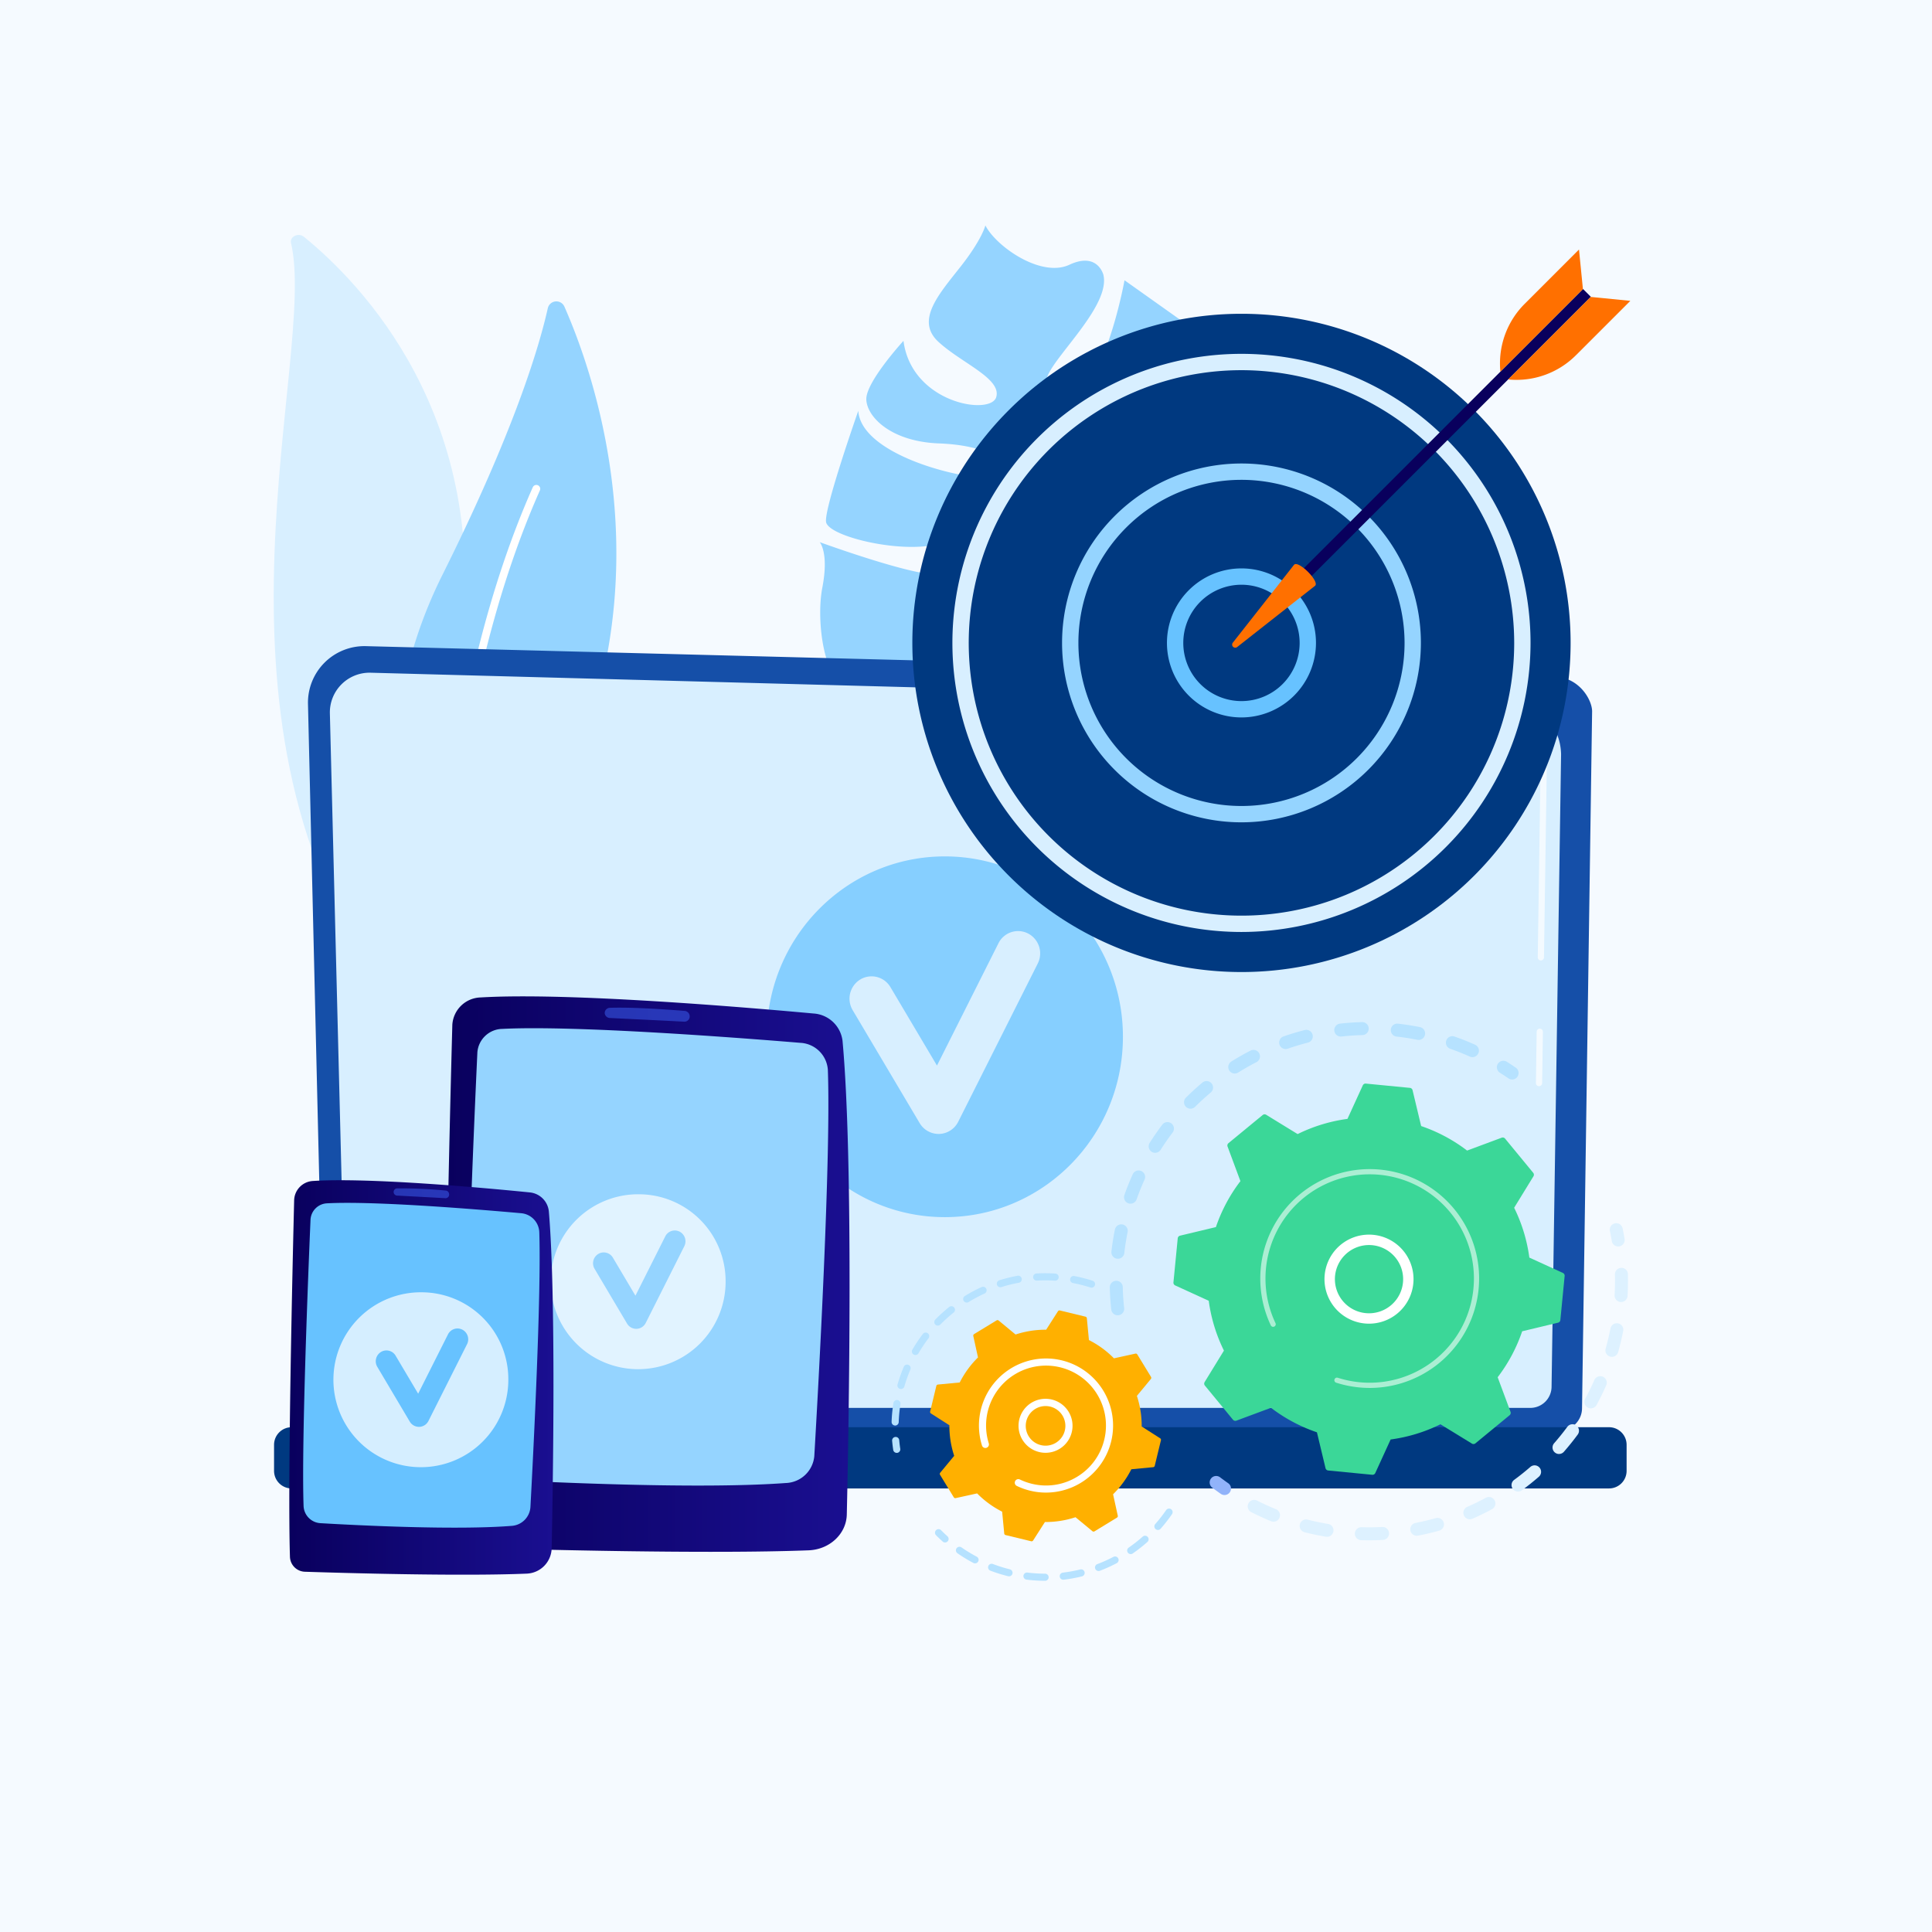 <svg xmlns="http://www.w3.org/2000/svg" xmlns:xlink="http://www.w3.org/1999/xlink" width="556" height="556" viewBox="0 0 556 556"><defs><style>.a{fill:#f5faff;}.b{fill:#95d4ff;}.c,.d{fill:#d8efff;}.d,.e{mix-blend-mode:soft-light;isolation:isolate;}.e,.g,.l,.r,.s{fill:#fff;}.f{fill:#154fa8;}.g{opacity:0.7;}.h{fill:#003980;}.i,.m{fill:#67c2ff;}.i,.l{opacity:0.72;}.j{fill:url(#a);}.k{fill:#3f67f9;opacity:0.5;}.n{fill:#b6e2ff;}.o{fill:#ddf1ff;}.p{fill:#91b3fa;}.q{fill:#3bd798;}.s{opacity:0.574;}.t{fill:#ffb000;}.u{fill:url(#c);}.v{fill:#ff7000;}</style><linearGradient id="a" y1="0.5" x2="1" y2="0.5" gradientUnits="objectBoundingBox"><stop offset="0" stop-color="#09005d"/><stop offset="1" stop-color="#1a0f91"/></linearGradient><linearGradient id="c" x1="-128.847" y1="5.075" x2="-136.848" y2="5.934" xlink:href="#a"/></defs><g transform="translate(-317 -147)"><rect class="a" width="556" height="556" transform="translate(317 147)"/><path class="b" d="M1663.687,530.57c.813-9.753,30.329-18.81,27.992-39.448L1674.6,479s-4.6,25.77-13.485,33.245-11.423.406-8.51-6.039,17.938-20.273,15.919-28.762c0,0-1.649-6.712-9.784-2.911s-21.043-5.2-24.183-11.313c0,0-.9,3.933-7.136,11.863s-13.073,15.465-6.375,21.635,18.258,10.567,16.626,15.933-24.345,1.754-26.684-16.216c0,0-10.875,11.856-10.694,16.878s7.11,12.113,20.874,12.637,19.912,4.886,18.687,8.911-40.906-3.473-41.87-18.293c0,0-9.948,28.281-9.269,32.025s17.69,8.2,28.9,6.917,20.422,5.249,21.691,9.412-11.842-1.879-18.747-1.342-33.672-9.214-33.672-9.214,2.69,3,.755,13.04.748,27.716,7.14,27.9,36.763-4.9,46.265-3.054,16.74,5.354,11.588,7.678-17.457.118-26.743,1.14-32.824,6.611-36.86,1.572c0,0,1.843,27.405,26.171,35.969,0,0,13.316-3.6,22.227-13.044s13.075-13.014,17.2-11.171-2.087,8.305-7.791,14.044-18.7,19.354-24.809,18.823c0,0,37.368,10.749,48.946-13.113,10.858-22.378,9.158-25.933,8.9-26.289,1.036,1.254,32.7,38.918,60.4-8.8,0,0-9.366,9.121-17.556,6.028s-23.328.3-21.907-5.758,31.143,5.244,39.85-4.888,7.074-30.466-5.1-38.763a25.2,25.2,0,0,1-15.5,16.53c-12.668,4.6-30.994,7.366-25-1.428s40.927-14.653,44.457-22.922-18.287-31.158-18.287-31.158-1.529,4.453-11.779,16.6-24.409,23.848-25.186,19.491,9-11.342,17.51-17.917,15.161-18.842,11.9-23.533-16.711-16.461-16.711-16.461-10.026,18.155-13.764,26.814S1662.873,540.323,1663.687,530.57Zm20.251,57.841c-10.9,6.918-8.07-3.62-4.621-10.323C1681.935,573,1694.842,581.494,1683.938,588.411Zm-8.64-22.961c-7.109,4.742-11.079,2.786-9.436-1.669C1669.636,553.545,1682.407,560.708,1675.3,565.451Zm-11.955-23.163c-3.689,2.82-5.829,2.932-6.328-2.315S1667.032,539.468,1663.343,542.288Z" transform="translate(-1033.982 -251.344)"/><path class="c" d="M467.7,485.143c-.43-1.83,2.144-3.046,3.72-1.768,16,12.977,54.455,51.838,44.872,119.749-12.023,85.205,8.532,116.3,34.117,135.26,0,0-35.138-8.918-57.244-40.466C438.887,620.461,475.342,517.673,467.7,485.143Z" transform="translate(-66.953 -268.225)"/><path class="d" d="M585.4,686.035c2,9.485,3.786,19,5.165,28.557q2.155,14.324,3.291,28.73c.711,9.6,1.213,19.21,1.241,28.824.079,9.614-.321,19.22-.761,28.863-.378,9.64-.822,19.349-.116,29.127a86.345,86.345,0,0,0,6.824,28.829c1.019,2.3,2.09,4.592,3.308,6.808,1.17,2.236,2.455,4.427,3.785,6.6a104.109,104.109,0,0,0,9.078,12.488,114.518,114.518,0,0,0,23.9,20.918,2.393,2.393,0,0,0,3.026-.344,1.7,1.7,0,0,0-.348-2.579l-.006,0c-2.138-1.5-4.253-3.022-6.283-4.619-1.03-.785-2.017-1.607-3.022-2.413-.968-.838-1.974-1.644-2.911-2.506a103.876,103.876,0,0,1-26.081-35.781,84.239,84.239,0,0,1-4.525-13.586,92.754,92.754,0,0,1-2.183-14.072c-.769-9.491-.422-19.1-.124-28.745s.491-19.337.236-29.022q-.168-7.263-.638-14.516c-.14-2.418-.335-4.833-.525-7.248q-.325-3.62-.7-7.235-1.558-14.458-4.146-28.8c-1.781-9.548-3.856-19.052-6.351-28.471a.587.587,0,0,0-.693-.376A.508.508,0,0,0,585.4,686.035Z" transform="translate(-172.471 -442.502)"/><path class="b" d="M730.654,804.831a4.029,4.029,0,0,1-6.593-1.123c-6.513-14.379-21.252-56.7,3.09-105.454,20.555-41.171,27.789-65.45,30.309-76.7a2.526,2.526,0,0,1,4.777-.464C773.092,645.7,801.756,729.392,730.654,804.831Z" transform="translate(-282.811 -385.846)"/><path class="e" d="M801.671,1128.385a1.119,1.119,0,0,1-1.315-1.117c.011-.7,1.372-70.591,27.366-129.128a1.117,1.117,0,0,1,2.042.907c-25.806,58.111-27.164,127.561-27.175,128.256A1.117,1.117,0,0,1,801.671,1128.385Z" transform="translate(-357.391 -710.918)"/><path class="f" d="M538.074,1548.644a6.469,6.469,0,0,0,6.453,6.447H893.479a6.469,6.469,0,0,0,6.453-6.447l2.9-200.533c0-3.546-4.177-10.468-11.834-9.948l-341.034-8.824a16.261,16.261,0,0,0-16.686,16.632Z" transform="translate(-127.646 -996.389)"/><path class="c" d="M583.234,1589.519a6.123,6.123,0,0,0,6.1,6.1H923.853a6.123,6.123,0,0,0,6.1-6.1l2.74-182.046c-.323-10.955-9.927-14.892-15.749-14.66l-326.85-8.769a11.429,11.429,0,0,0-11.725,11.7Z" transform="translate(-166.436 -1043.447)"/><path class="g" d="M3062.272,2133.457h-.013a.894.894,0,0,1-.881-.908l.217-14.764a.9.9,0,0,1,.894-.882h.013a.9.9,0,0,1,.882.908l-.217,14.763A.9.9,0,0,1,3062.272,2133.457Z" transform="translate(-2302.363 -1673.871)"/><path class="g" d="M2343.425,1524.967h-.013a.9.9,0,0,1-.881-.908l.83-56.545a10.62,10.62,0,0,0-3.031-7.952c-3.725-3.568-9.638-3.386-9.888-3.375l-104.469-2.8a.894.894,0,0,1-.87-.918.857.857,0,0,1,.918-.87l104.407,2.8c.65-.038,6.946-.147,11.139,3.87a12.351,12.351,0,0,1,3.582,9.254l-.831,56.563A.9.9,0,0,1,2343.425,1524.967Z" transform="translate(-1582.986 -1101.559)"/><path class="h" d="M5.06,0H384.181a5.06,5.06,0,0,1,5.06,5.06v7.5a5.06,5.06,0,0,1-5.06,5.06H5.06A5.06,5.06,0,0,1,0,12.559V5.06A5.06,5.06,0,0,1,5.06,0Z" transform="translate(785.111 575.35) rotate(180)"/><path class="i" d="M1529.045,1762.245c-28.305,0-51.252,23.24-51.252,51.908s22.947,51.908,51.252,51.908,51.252-23.24,51.252-51.908S1557.351,1762.245,1529.045,1762.245Zm26.739,30.834-22.889,45.533a6.339,6.339,0,0,1-5.431,3.506q-.112,0-.223,0a6.328,6.328,0,0,1-5.438-3.117l-19.282-32.505a6.472,6.472,0,0,1,2.171-8.817,6.3,6.3,0,0,1,8.706,2.2l13.385,22.565,17.693-35.2a6.307,6.307,0,0,1,8.533-2.811A6.464,6.464,0,0,1,1555.784,1793.079Z" transform="translate(-940.137 -1368.787)"/><path class="j" d="M825.518,2050.72a8.39,8.39,0,0,0-8.178,7.839c-.687,25.469-2.914,113.319-1.851,144.451a6.542,6.542,0,0,0,6.576,6.053c17.745.534,68.791,1.887,97.815.767,6.045-.233,10.853-4.734,10.978-10.3.6-26.733,1.934-101.921-1.229-136.365a8.979,8.979,0,0,0-8.385-7.826C901.919,2053.569,850.593,2049.225,825.518,2050.72Z" transform="translate(-370.164 -1616.672)"/><path class="b" d="M869.308,2116.187a7.335,7.335,0,0,0-7.216,6.7c-.969,20.859-4.026,90.25-3.056,115.91a7.582,7.582,0,0,0,7.433,7c16.78.9,59.818,2.893,84.43,1.081a8.518,8.518,0,0,0,8.149-7.7c1.247-21.28,4.828-85.893,3.9-111.265A8.35,8.35,0,0,0,955,2120.2C936.846,2118.7,890.223,2115.138,869.308,2116.187Z" transform="translate(-407.707 -1673.09)"/><path class="k" d="M1144.2,2075.164h0a1.527,1.527,0,0,0,1.511,1.467c4.191.2,16,.773,21.274,1.054a1.517,1.517,0,0,0,1.66-1.745l-.034-.16a1.553,1.553,0,0,0-1.422-1.185c-3.567-.3-14.329-1.134-21.46-.9A1.527,1.527,0,0,0,1144.2,2075.164Z" transform="translate(-653.176 -1636.666)"/><path class="l" d="M1062.418,2457.861a25.168,25.168,0,1,0,24.848,25.166A25.009,25.009,0,0,0,1062.418,2457.861Zm12.964,14.949-11.1,22.075a3.074,3.074,0,0,1-2.633,1.7l-.108,0a3.068,3.068,0,0,1-2.636-1.511l-9.348-15.759a3.137,3.137,0,0,1,1.053-4.274,3.054,3.054,0,0,1,4.22,1.066l6.489,10.94,8.578-17.065a3.058,3.058,0,0,1,4.137-1.363A3.134,3.134,0,0,1,1075.381,2472.81Z" transform="translate(-561.447 -1967.168)"/><path class="j" d="M501.573,2429.182a5.716,5.716,0,0,0-5.339,5.567c-.448,18.087-1.9,80.474-1.208,102.582a4.439,4.439,0,0,0,4.293,4.3c11.584.379,44.907,1.34,63.855.545a7.474,7.474,0,0,0,7.167-7.311c.394-18.984,1.262-72.379-.8-96.839a6.1,6.1,0,0,0-5.474-5.558C551.448,2431.2,517.942,2428.119,501.573,2429.182Z" transform="translate(-94.582 -1942.309)"/><path class="m" d="M530.159,2475.673a4.981,4.981,0,0,0-4.711,4.76c-.633,14.813-2.628,64.091-1.995,82.313a5.156,5.156,0,0,0,4.852,4.973c10.954.641,39.05,2.054,55.117.768a5.794,5.794,0,0,0,5.32-5.47c.814-15.112,3.152-61,2.545-79.015a5.7,5.7,0,0,0-5.188-5.479C574.249,2477.46,543.812,2474.928,530.159,2475.673Z" transform="translate(-119.088 -1982.373)"/><path class="k" d="M709.614,2446.54h0a1.041,1.041,0,0,0,.987,1.042c2.736.143,10.443.549,13.888.749a1.042,1.042,0,0,0,1.083-1.239l-.022-.114a1.043,1.043,0,0,0-.928-.841,133.33,133.33,0,0,0-14.009-.639A1.041,1.041,0,0,0,709.614,2446.54Z" transform="translate(-279.332 -1956.508)"/><path class="l" d="M615.1,2659.657a25.168,25.168,0,1,0,24.848,25.166A25.008,25.008,0,0,0,615.1,2659.657Zm12.964,14.949-11.1,22.075a3.073,3.073,0,0,1-2.633,1.7l-.108,0a3.067,3.067,0,0,1-2.636-1.511l-9.348-15.759a3.138,3.138,0,0,1,1.053-4.275,3.054,3.054,0,0,1,4.22,1.066l6.489,10.939,8.578-17.065a3.058,3.058,0,0,1,4.137-1.363A3.134,3.134,0,0,1,628.069,2674.606Z" transform="translate(-176.66 -2140.756)"/><path class="n" d="M2186.356,2187.775a1.867,1.867,0,0,1-1.861-1.665c-.228-2.1-.368-4.234-.417-6.353a1.867,1.867,0,0,1,1.823-1.91h.037a1.867,1.867,0,0,1,1.873,1.824c.046,2.013.179,4.044.4,6.036a1.867,1.867,0,0,1-1.654,2.058A1.783,1.783,0,0,1,2186.356,2187.775Zm.056-16.265a2,2,0,0,1-.222-.012,1.868,1.868,0,0,1-1.643-2.067c.241-2.1.574-4.219.99-6.285a1.867,1.867,0,1,1,3.66.736c-.4,1.964-.712,3.973-.94,5.973A1.867,1.867,0,0,1,2186.413,2171.51Zm3.636-15.848a1.869,1.869,0,0,1-1.768-2.488c.7-1.994,1.5-3.982,2.368-5.909a1.867,1.867,0,1,1,3.4,1.537c-.827,1.83-1.583,3.718-2.249,5.611A1.869,1.869,0,0,1,2190.048,2155.661Zm7.091-14.641a1.868,1.868,0,0,1-1.584-2.865c1.131-1.788,2.352-3.548,3.63-5.232a1.867,1.867,0,0,1,2.974,2.258c-1.214,1.6-2.374,3.271-3.448,4.97A1.868,1.868,0,0,1,2197.139,2141.021Zm10.177-12.692a1.867,1.867,0,0,1-1.325-3.19c1.495-1.488,3.075-2.934,4.7-4.3a1.867,1.867,0,1,1,2.4,2.859c-1.542,1.294-3.043,2.668-4.464,4.083A1.858,1.858,0,0,1,2207.316,2128.329Zm12.73-10.123a1.867,1.867,0,0,1-1-3.449c1.79-1.123,3.651-2.184,5.531-3.15a1.867,1.867,0,0,1,1.709,3.32c-1.786.919-3.554,1.926-5.255,2.993A1.857,1.857,0,0,1,2220.046,2118.206Zm68.4-4.715a1.856,1.856,0,0,1-.772-.165c-1.829-.823-3.72-1.577-5.617-2.24a1.867,1.867,0,0,1,1.232-3.525c2,.7,3.99,1.493,5.916,2.359a1.868,1.868,0,0,1-.759,3.571Zm-53.75-2.331a1.867,1.867,0,0,1-.623-3.63c2-.7,4.045-1.316,6.093-1.839a1.867,1.867,0,1,1,.924,3.618c-1.944.5-3.891,1.083-5.786,1.745A1.876,1.876,0,0,1,2234.693,2111.159Zm38.259-2.624a1.846,1.846,0,0,1-.374-.036c-1.969-.393-3.98-.705-5.979-.93a1.867,1.867,0,1,1,.417-3.711c2.1.237,4.219.565,6.291.978a1.867,1.867,0,0,1-.355,3.7Zm-22.4-.973a1.867,1.867,0,0,1-.21-3.723c2.1-.232,4.235-.377,6.351-.429h.039a1.867,1.867,0,0,1,.053,3.733c-2.01.05-4.039.188-6.033.409C2250.68,2107.558,2250.613,2107.562,2250.547,2107.562Z" transform="translate(-1547.695 -1662.26)"/><path class="n" d="M2985.565,2188.475a1.854,1.854,0,0,1-1.065-.33c-.793-.547-1.61-1.085-2.428-1.6a1.867,1.867,0,1,1,1.993-3.157c.862.544,1.721,1.111,2.555,1.686a1.867,1.867,0,0,1-1.054,3.4Z" transform="translate(-2233.395 -1730.809)"/><path class="o" d="M3215.9,2524.262a1.868,1.868,0,0,1-1.848-1.564c-.156-.95-.334-1.912-.531-2.86a1.867,1.867,0,1,1,3.656-.757c.207,1,.395,2.012.559,3.012a1.867,1.867,0,0,1-1.54,2.145A1.891,1.891,0,0,1,3215.9,2524.262Z" transform="translate(-2433.205 -2018.547)"/><path class="o" d="M2503.268,2687.676q-1.288.005-2.587-.033a1.867,1.867,0,0,1,.111-3.733c2,.059,3.993.037,5.953-.067a1.867,1.867,0,1,1,.2,3.729C2505.73,2687.636,2504.494,2687.671,2503.268,2687.676Zm-12.4-1a1.871,1.871,0,0,1-.317-.026c-2.055-.343-4.118-.776-6.132-1.289a1.867,1.867,0,1,1,.922-3.618c1.913.487,3.873.9,5.825,1.225a1.867,1.867,0,0,1-.3,3.708Zm25.823-.3a1.867,1.867,0,0,1-.358-3.7c1.937-.372,3.884-.833,5.789-1.37a1.867,1.867,0,1,1,1.012,3.594c-2.005.565-4.056,1.05-6.1,1.442A1.872,1.872,0,0,1,2516.694,2686.372Zm-41.229-4.053a1.874,1.874,0,0,1-.711-.139c-1.927-.785-3.845-1.663-5.7-2.607a1.867,1.867,0,0,1,1.7-3.327c1.76.9,3.58,1.73,5.411,2.475a1.868,1.868,0,0,1-.7,3.6Zm56.506-.689a1.868,1.868,0,0,1-.755-3.579c1.807-.789,3.6-1.667,5.345-2.609a1.867,1.867,0,1,1,1.777,3.284c-1.832.992-3.725,1.916-5.628,2.747A1.865,1.865,0,0,1,2531.971,2681.629Zm13.867-7.98a1.867,1.867,0,0,1-1.112-3.373c1.6-1.168,3.16-2.418,4.65-3.714a1.867,1.867,0,1,1,2.45,2.818c-1.568,1.363-3.215,2.678-4.893,3.908A1.859,1.859,0,0,1,2545.839,2673.649Zm11.8-10.814a1.867,1.867,0,0,1-1.411-3.1c1.3-1.489,2.559-3.049,3.731-4.637a1.867,1.867,0,1,1,3,2.217c-1.233,1.671-2.554,3.314-3.926,4.881A1.863,1.863,0,0,1,2557.636,2662.835Zm9.158-13.128a1.867,1.867,0,0,1-1.645-2.76c.946-1.737,1.829-3.534,2.623-5.342a1.867,1.867,0,1,1,3.418,1.5c-.836,1.9-1.766,3.8-2.762,5.625A1.867,1.867,0,0,1,2566.794,2649.708Zm6.054-14.824a1.87,1.87,0,0,1-1.8-2.377c.538-1.9,1-3.844,1.38-5.786a1.867,1.867,0,0,1,3.666.713c-.4,2.044-.886,4.093-1.453,6.091A1.869,1.869,0,0,1,2572.848,2634.884Zm2.648-15.781c-.038,0-.077,0-.115,0a1.867,1.867,0,0,1-1.758-1.97c.083-1.453.122-2.926.116-4.379q0-.788-.024-1.573a1.867,1.867,0,0,1,1.819-1.915,1.847,1.847,0,0,1,1.915,1.818q.021.826.025,1.655c.006,1.528-.035,3.078-.123,4.606A1.867,1.867,0,0,1,2575.5,2619.1Z" transform="translate(-1791.963 -2097.404)"/><path class="p" d="M2393.906,3043.251a1.863,1.863,0,0,1-1.073-.335c-.829-.578-1.662-1.184-2.475-1.8a1.867,1.867,0,0,1,2.259-2.973c.772.587,1.563,1.163,2.351,1.712a1.867,1.867,0,0,1-1.061,3.4Z" transform="translate(-1724.508 -2466.008)"/><path class="q" d="M2332.2,2326.665a.872.872,0,0,0,.978.263l9.954-3.7a46.265,46.265,0,0,0,13.225,7.055l2.472,10.322a.872.872,0,0,0,.764.666l12.679,1.234a.874.874,0,0,0,.878-.505l4.416-9.652a46.272,46.272,0,0,0,14.337-4.373l9.053,5.554a.873.873,0,0,0,1.011-.07l9.838-8.093a.873.873,0,0,0,.263-.979l-3.7-9.953a46.256,46.256,0,0,0,7.055-13.225l10.322-2.472a.871.871,0,0,0,.665-.764l1.234-12.68a.872.872,0,0,0-.506-.878l-9.652-4.416a46.261,46.261,0,0,0-4.373-14.337l5.555-9.053a.872.872,0,0,0-.07-1.01l-8.093-9.838a.873.873,0,0,0-.978-.264l-9.954,3.705a46.26,46.26,0,0,0-13.225-7.055l-2.472-10.322a.872.872,0,0,0-.764-.665l-12.679-1.234a.872.872,0,0,0-.878.505l-4.416,9.652a46.265,46.265,0,0,0-14.337,4.373l-9.052-5.554a.873.873,0,0,0-1.011.07l-9.838,8.094a.872.872,0,0,0-.264.978l3.7,9.953a46.264,46.264,0,0,0-7.055,13.225l-10.322,2.472a.872.872,0,0,0-.665.764l-1.234,12.68a.874.874,0,0,0,.506.878l9.652,4.416a46.28,46.28,0,0,0,4.373,14.337l-5.554,9.052a.873.873,0,0,0,.07,1.011Z" transform="translate(-1660.363 -1771.086)"/><path class="r" d="M2639.007,2566.622a12.812,12.812,0,1,1,1.875-.145A12.824,12.824,0,0,1,2639.007,2566.622Zm-.06-22.626a9.819,9.819,0,1,0,9.725,8.35,9.822,9.822,0,0,0-9.725-8.35Z" transform="translate(-1927.98 -2038.691)"/><path class="s" d="M2525.576,2469a31.878,31.878,0,0,1-3.232-.15h0q-.511-.049-1.02-.116a31.665,31.665,0,0,1-4.933-1.045l-.065-.019-.187-.057c-.12-.037-.241-.075-.361-.113a.747.747,0,1,1,.454-1.422,30.03,30.03,0,0,0,32.795-10.113,29.809,29.809,0,0,0,6.218-15.549,30.433,30.433,0,0,0,.144-3.083,29.995,29.995,0,1,0-57.108,13.014.747.747,0,1,1-1.35.64,31.49,31.49,0,1,1,59.953-13.663,32.25,32.25,0,0,1-.151,3.237,31.493,31.493,0,0,1-31.156,28.44Z" transform="translate(-1814.215 -1922.574)"/><path class="n" d="M1737.076,2962a1.024,1.024,0,0,1-.873-.863c-.129-.86-.234-1.736-.311-2.6a1.024,1.024,0,0,1,2.041-.182c.074.826.174,1.661.3,2.482a1.024,1.024,0,0,1-1.153,1.166Z" transform="translate(-1162.152 -2396.893)"/><path class="n" d="M1735.735,2664.256a1.025,1.025,0,0,1-.883-1.051,44.438,44.438,0,0,1,.386-4.49q.064-.468.139-.938a1.061,1.061,0,0,1,1.173-.852,1.025,1.025,0,0,1,.851,1.172q-.071.449-.133.9a42.686,42.686,0,0,0-.368,4.283,1.025,1.025,0,0,1-1.059.989C1735.8,2664.264,1735.769,2664.261,1735.735,2664.256Zm1.67-10.506a1.071,1.071,0,0,1-.144-.03,1.026,1.026,0,0,1-.7-1.268,44.457,44.457,0,0,1,1.822-5.139,1.025,1.025,0,0,1,1.885.8,42.431,42.431,0,0,0-1.738,4.9A1.024,1.024,0,0,1,1737.406,2653.751Zm4.168-9.786a1.024,1.024,0,0,1-.746-1.531,44.242,44.242,0,0,1,3.031-4.537,1.025,1.025,0,0,1,1.63,1.242,42,42,0,0,0-2.891,4.326A1.026,1.026,0,0,1,1741.573,2643.964Zm6.446-8.463a1.024,1.024,0,0,1-.592-1.731,44.448,44.448,0,0,1,4.048-3.656,1.025,1.025,0,0,1,1.276,1.6,42.22,42.22,0,0,0-3.86,3.486A1.023,1.023,0,0,1,1748.02,2635.5Zm8.318-6.631a1.024,1.024,0,0,1-.4-1.888,44.774,44.774,0,0,1,4.812-2.562,1.024,1.024,0,1,1,.851,1.864,42.736,42.736,0,0,0-4.591,2.444A1.02,1.02,0,0,1,1756.337,2628.87Zm9.674-4.411a1.025,1.025,0,0,1-.169-1.992,44.124,44.124,0,0,1,5.291-1.31,1.025,1.025,0,0,1,.368,2.016,41.974,41.974,0,0,0-5.044,1.249A1.018,1.018,0,0,1,1766.011,2624.459Zm10.456-1.912a1.024,1.024,0,0,1,.083-2.038,44.333,44.333,0,0,1,5.453.028,1.025,1.025,0,0,1-.137,2.045,42.068,42.068,0,0,0-5.2-.028A1.046,1.046,0,0,1,1776.467,2622.547Zm15.776,2.035a1,1,0,0,1-.176-.04,42.5,42.5,0,0,0-4.374-1.156c-.224-.048-.445-.092-.665-.134a1.025,1.025,0,0,1,.383-2.013c.235.045.47.092.7.142a44.669,44.669,0,0,1,4.58,1.212,1.024,1.024,0,0,1-.453,1.99Z" transform="translate(-1161.262 -2107.02)"/><path class="n" d="M1887.569,3125.236a1.025,1.025,0,0,1,.266-2.032,42.311,42.311,0,0,0,5.1.323,1.025,1.025,0,0,1,0,2.05,44.7,44.7,0,0,1-5.352-.338Zm-5.153-.957a1.078,1.078,0,0,1-.109-.021,44.826,44.826,0,0,1-5.119-1.6,1.025,1.025,0,0,1,.729-1.916,42.862,42.862,0,0,0,4.885,1.53,1.025,1.025,0,0,1-.385,2.01Zm15.614.98a1.024,1.024,0,0,1,.016-2.031,42.564,42.564,0,0,0,5.034-.923,1.025,1.025,0,0,1,.49,1.99,44.451,44.451,0,0,1-5.277.966A1.021,1.021,0,0,1,1898.03,3125.259Zm-25.393-4.709a1.033,1.033,0,0,1-.339-.109,43.964,43.964,0,0,1-4.583-2.793,1.024,1.024,0,1,1,1.171-1.681,42.076,42.076,0,0,0,4.37,2.663,1.024,1.024,0,0,1-.618,1.921Zm35.548,2.2a1.025,1.025,0,0,1-.226-1.973,42.117,42.117,0,0,0,4.663-2.1,1.025,1.025,0,0,1,.955,1.813,44.516,44.516,0,0,1-4.889,2.207A1.023,1.023,0,0,1,1908.185,3122.753Zm9.258-4.869a1.024,1.024,0,0,1-.444-1.857,42.822,42.822,0,0,0,4.027-3.159,1.024,1.024,0,1,1,1.36,1.532,44.9,44.9,0,0,1-4.22,3.312A1.022,1.022,0,0,1,1917.443,3117.883Zm7.825-6.948a1.012,1.012,0,0,1-.538-.247,1.024,1.024,0,0,1-.089-1.446,41.892,41.892,0,0,0,3.15-4.033,1.025,1.025,0,0,1,1.688,1.161,44.285,44.285,0,0,1-3.3,4.23A1.024,1.024,0,0,1,1925.268,3110.936Z" transform="translate(-1275.176 -2523.646)"/><path class="n" d="M1827.085,3151.275a1.017,1.017,0,0,1-.544-.252c-.653-.586-1.291-1.193-1.9-1.806a1.025,1.025,0,1,1,1.456-1.442c.578.584,1.187,1.164,1.81,1.723a1.024,1.024,0,0,1-.824,1.777Z" transform="translate(-1238.248 -2560.383)"/><path class="t" d="M1820.924,2750.747a.519.519,0,0,0,.554.237l6.167-1.353a27.5,27.5,0,0,0,7.2,5.253l.6,6.281a.519.519,0,0,0,.394.455l7.361,1.781a.52.52,0,0,0,.559-.224l3.4-5.314a27.5,27.5,0,0,0,8.8-1.381l4.866,4.023a.519.519,0,0,0,.6.043l6.464-3.945a.519.519,0,0,0,.236-.554l-1.353-6.167a27.506,27.506,0,0,0,5.253-7.2l6.281-.6a.519.519,0,0,0,.455-.395l1.781-7.361a.518.518,0,0,0-.224-.559l-5.314-3.4a27.5,27.5,0,0,0-1.381-8.8l4.023-4.866a.519.519,0,0,0,.043-.6l-3.945-6.464a.518.518,0,0,0-.554-.237l-6.167,1.353a27.5,27.5,0,0,0-7.2-5.253l-.6-6.281a.518.518,0,0,0-.394-.455l-7.361-1.782a.519.519,0,0,0-.559.224l-3.4,5.314a27.493,27.493,0,0,0-8.8,1.381l-4.866-4.023a.52.52,0,0,0-.6-.043l-6.464,3.945a.519.519,0,0,0-.236.554l1.352,6.167a27.509,27.509,0,0,0-5.253,7.2l-6.282.6a.518.518,0,0,0-.455.394l-1.781,7.361a.519.519,0,0,0,.224.559l5.314,3.4a27.5,27.5,0,0,0,1.381,8.8l-4.023,4.866a.52.52,0,0,0-.043.6Z" transform="translate(-1229.443 -2172.85)"/><path class="r" d="M2003.042,2894.643a7.77,7.77,0,1,1,1.146.073A7.972,7.972,0,0,1,2003.042,2894.643Zm1.85-13.323a5.793,5.793,0,0,0-.835-.053,5.7,5.7,0,0,0,.113,11.4h0a5.7,5.7,0,0,0,.723-11.347Z" transform="translate(-1386.219 -2329.625)"/><path class="r" d="M1931.342,2834.279q-.964-.133-1.928-.365a19.438,19.438,0,0,1-3.709-1.306l-.159-.077a1.024,1.024,0,0,1-.57-1.061,1.025,1.025,0,0,1,1.461-.784,17.285,17.285,0,0,0,3.459,1.236h0l.2.046a17.086,17.086,0,0,0,8.446-.174,17.368,17.368,0,0,0,4.268-1.832l.033-.02.1-.061a17.139,17.139,0,0,0,7.78-10.667,17.356,17.356,0,0,0,.33-1.744,17.251,17.251,0,1,0-33.57,2.813,1.013,1.013,0,0,1,.037.444,1.024,1.024,0,0,1-1.993.166,19.251,19.251,0,0,1-.692-8.348,19.449,19.449,0,0,1,.364-1.927,19.3,19.3,0,0,1,37.884,7.127,19.715,19.715,0,0,1-.369,1.951A19.327,19.327,0,0,1,1931.342,2834.279Z" transform="translate(-1315.93 -2257.91)"/><path class="h" d="M94.718,0A94.718,94.718,0,1,1,0,94.718,94.718,94.718,0,0,1,94.718,0Z" transform="translate(540.326 332.02) rotate(-45)"/><circle class="h" cx="80.838" cy="80.838" r="80.838" transform="translate(593.439 251.182)"/><path class="c" d="M1943.225,893.95a83.189,83.189,0,1,1,83.188-83.189A83.283,83.283,0,0,1,1943.225,893.95Zm0-161.676a78.488,78.488,0,1,0,78.487,78.488A78.577,78.577,0,0,0,1943.225,732.273Z" transform="translate(-1268.949 -478.742)"/><circle class="h" cx="49.283" cy="49.283" r="49.283" transform="translate(604.582 332.021) rotate(-45)"/><path class="b" d="M2137.417,1056.587a51.633,51.633,0,1,1,51.633-51.633A51.692,51.692,0,0,1,2137.417,1056.587Zm0-98.566a46.932,46.932,0,1,0,46.933,46.932A46.985,46.985,0,0,0,2137.417,958.021Z" transform="translate(-1463.139 -672.934)"/><circle class="h" cx="19.094" cy="19.094" r="19.094" transform="translate(651.533 346.574) rotate(-77.612)"/><path class="m" d="M2323.2,1212.182a21.444,21.444,0,1,1,21.444-21.444A21.469,21.469,0,0,1,2323.2,1212.182Zm0-38.187a16.743,16.743,0,1,0,16.743,16.743A16.762,16.762,0,0,0,2323.2,1173.994Z" transform="translate(-1648.926 -858.717)"/><rect class="u" width="3.165" height="119.847" transform="matrix(-0.707, -0.707, 0.707, -0.707, 690.084, 317.146)"/><path class="v" d="M2453.735,1160.565c1.284-1.284,7.337,4.769,6.053,6.053l-22.449,17.649a.892.892,0,0,1-1.252-1.252Z" transform="translate(-1764.305 -851.057)"/><path class="v" d="M3028,610.381l11.4,1.133-15.651,15.651a24.2,24.2,0,0,1-19.5,6.968h0Z" transform="translate(-2253.217 -377.932)"/><path class="v" d="M3011.256,524.211l-1.133-11.4-15.651,15.651a24.2,24.2,0,0,0-6.968,19.5h0Z" transform="translate(-2238.713 -294)"/></g></svg>